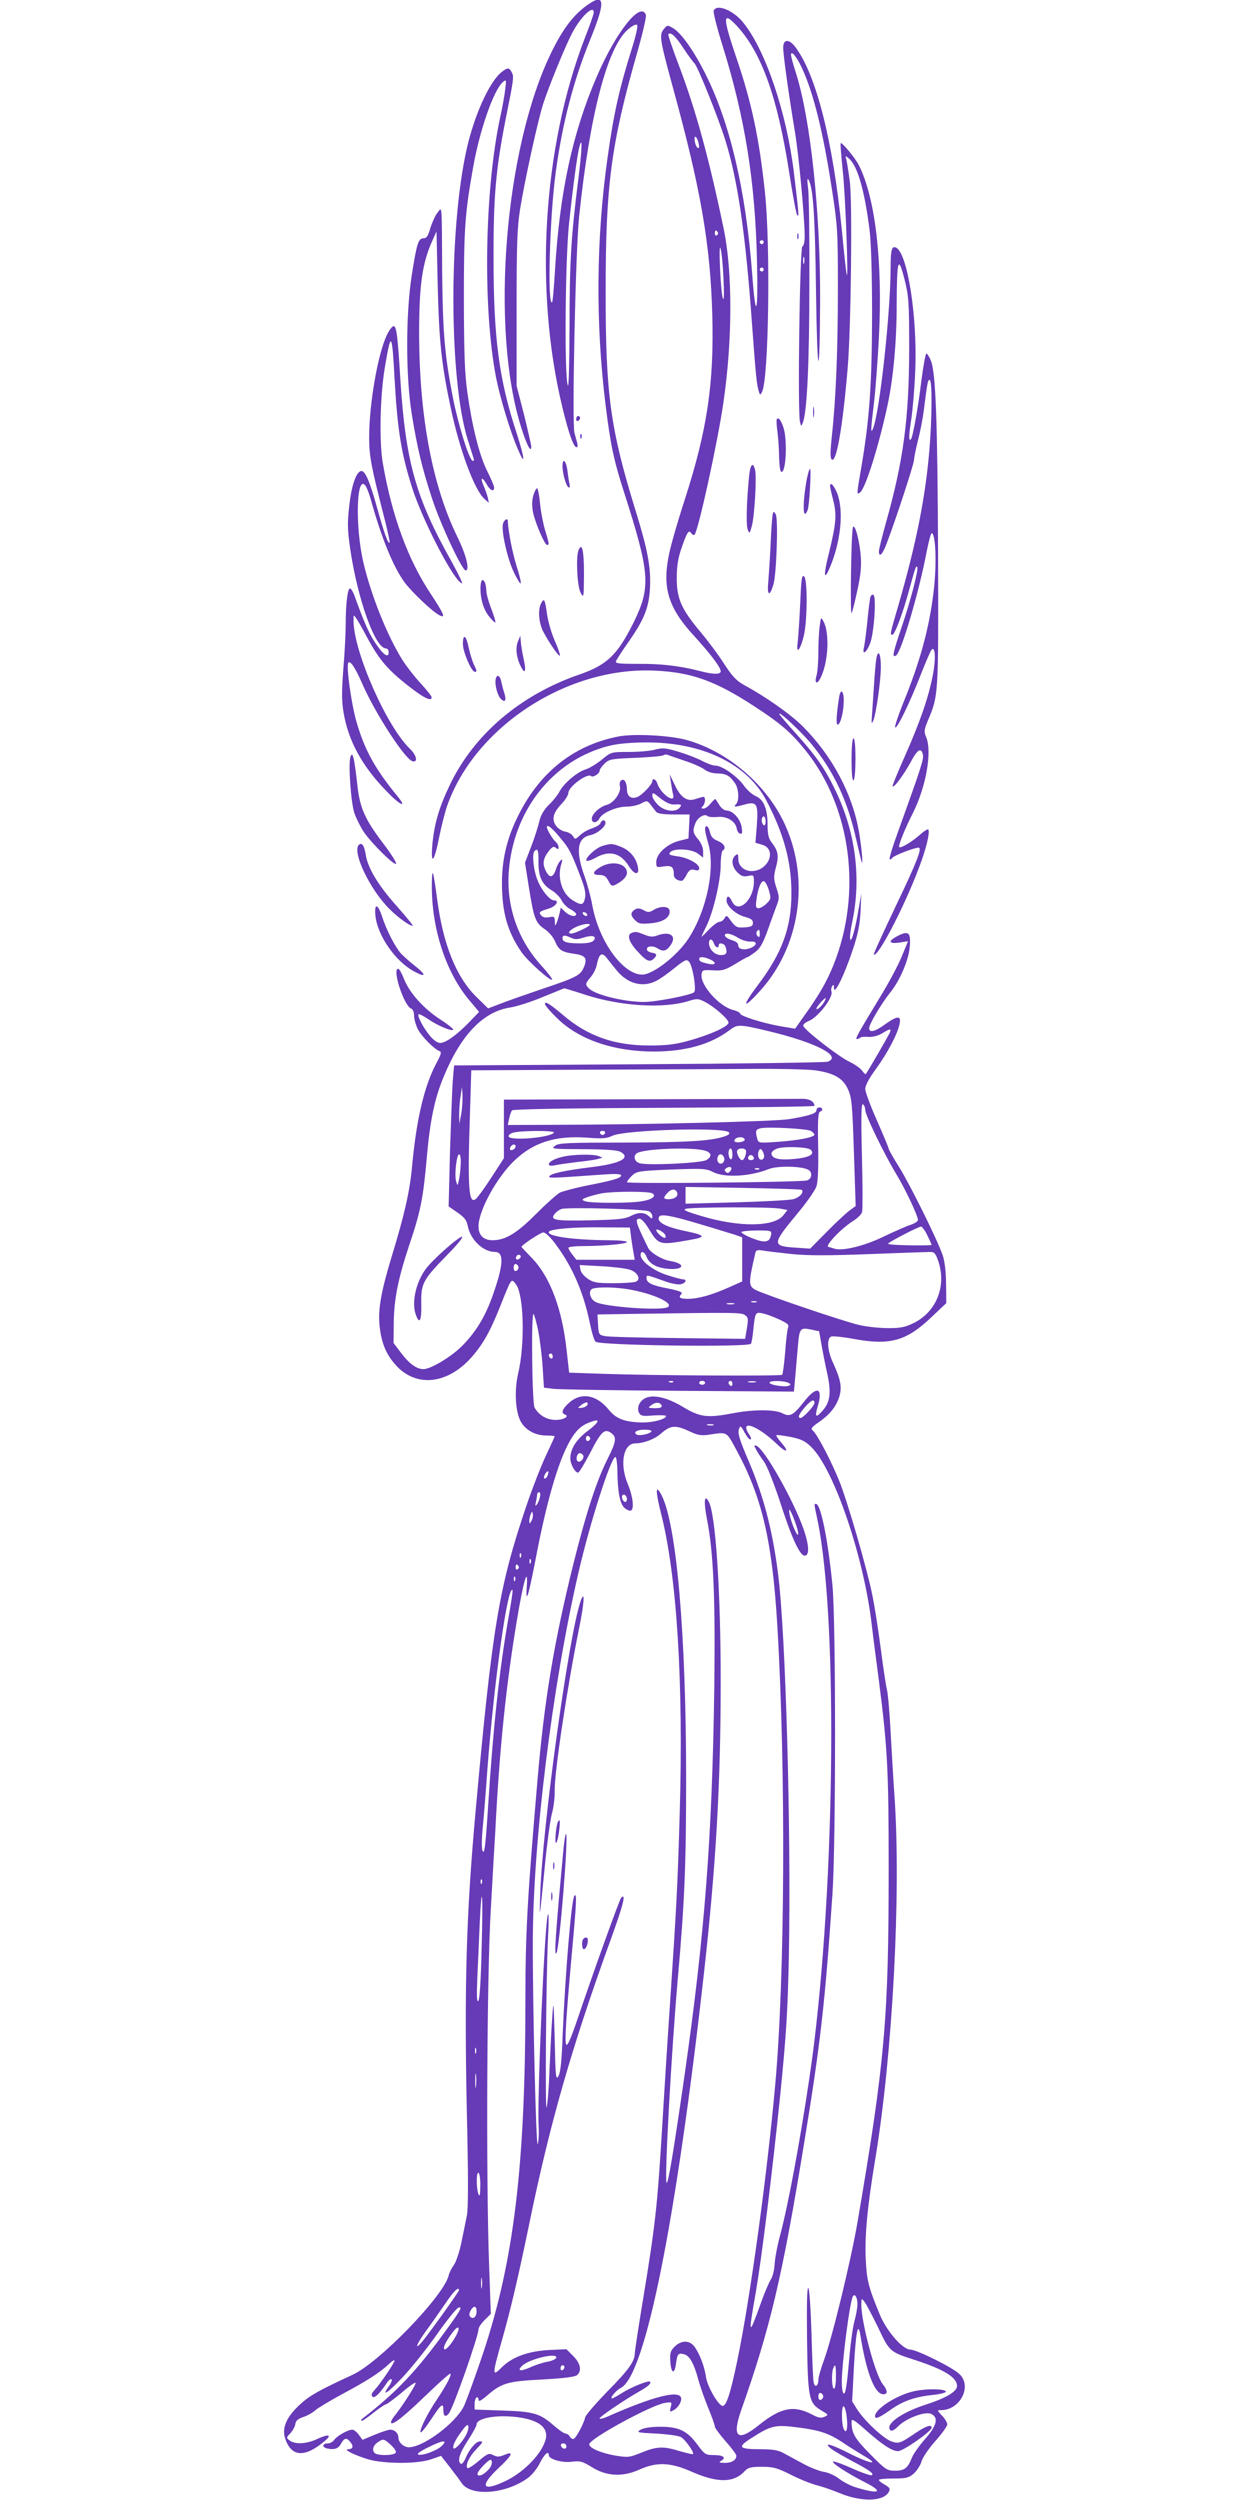 <?xml version="1.0" standalone="no"?>
<!DOCTYPE svg PUBLIC "-//W3C//DTD SVG 20010904//EN"
 "http://www.w3.org/TR/2001/REC-SVG-20010904/DTD/svg10.dtd">
<svg version="1.0" xmlns="http://www.w3.org/2000/svg"
 width="640pt" height="1280pt" viewBox="0 0 640 1280"
 preserveAspectRatio="xMidYMid meet">
<g transform="translate(0,1280) scale(0.1,-0.1)"
fill="#673ab7" stroke="none">
<path d="M3004 12772 c-68 -49 -122 -120 -179 -236 -242 -491 -317 -1423 -155
-1929 28 -89 50 -129 50 -93 0 8 -17 81 -37 163 l-38 148 0 395 c0 331 3 414
18 510 22 137 87 437 117 535 26 82 109 287 148 363 43 84 112 151 112 108 0
-8 -20 -66 -45 -129 -217 -562 -261 -1296 -115 -1895 32 -133 57 -202 72 -202
6 0 7 10 3 23 -3 12 -10 36 -14 52 -13 51 6 933 24 1105 54 520 144 866 249
958 23 20 42 30 48 24 5 -5 -6 -54 -27 -121 -64 -204 -93 -333 -124 -556 -59
-416 -62 -849 -11 -1264 26 -211 42 -285 95 -451 133 -415 138 -485 50 -665
-83 -168 -137 -220 -280 -269 -300 -104 -536 -304 -660 -561 -58 -120 -83
-207 -92 -318 -8 -103 12 -76 36 49 11 54 29 125 40 157 143 408 620 718 1071
693 182 -9 304 -53 500 -181 137 -89 189 -134 265 -228 234 -292 290 -731 142
-1099 -34 -84 -72 -151 -153 -264 l-43 -61 -77 13 c-90 16 -204 52 -204 64 0
5 -17 14 -37 19 -74 20 -169 129 -161 183 3 21 7 23 58 20 48 -3 62 1 114 32
32 20 61 36 64 36 3 0 19 11 37 24 30 23 44 49 79 151 10 28 25 68 33 90 14
36 13 45 -2 90 -14 45 -15 56 -2 105 16 59 11 84 -23 128 -15 19 -20 40 -20
89 0 82 -20 130 -61 147 -18 8 -44 31 -59 52 -31 46 -112 104 -147 104 -13 0
-43 11 -66 23 -23 13 -77 34 -120 47 -69 21 -83 22 -123 12 -24 -7 -85 -12
-135 -12 -90 0 -90 0 -137 -39 -26 -21 -63 -44 -83 -50 -45 -14 -114 -73 -135
-115 -9 -17 -33 -47 -54 -67 -26 -26 -41 -52 -49 -85 -6 -27 -25 -86 -42 -130
l-31 -81 21 -133 c25 -154 33 -176 81 -208 19 -13 43 -40 52 -62 19 -45 35
-55 101 -64 55 -8 65 -23 47 -67 -18 -43 -37 -53 -216 -113 -88 -30 -185 -64
-217 -77 l-58 -22 -60 59 c-102 100 -169 265 -200 494 -21 158 -27 175 -28 85
-3 -224 70 -450 190 -594 l52 -62 -49 -51 c-65 -67 -122 -108 -150 -108 -14 0
-34 14 -53 37 -34 41 -66 102 -58 110 3 3 26 -9 51 -26 49 -34 126 -65 126
-52 0 5 -29 28 -65 51 -85 55 -156 134 -185 204 -12 31 -26 56 -31 56 -33 0
29 -189 66 -204 9 -3 15 -18 15 -36 0 -17 9 -48 19 -69 19 -37 85 -104 112
-113 11 -4 7 -18 -18 -64 -61 -116 -101 -285 -123 -524 -12 -131 -39 -249
-105 -465 -53 -175 -70 -267 -62 -350 9 -89 33 -149 84 -205 102 -113 259 -99
382 35 62 69 98 132 151 264 60 151 57 147 81 116 41 -51 48 -304 12 -457 -21
-91 -14 -203 16 -251 26 -42 74 -67 130 -67 23 0 41 -2 41 -4 0 -2 -20 -46
-44 -97 -25 -52 -70 -168 -101 -259 -141 -416 -175 -621 -261 -1575 -47 -522
-57 -885 -44 -1520 8 -339 8 -505 0 -540 -5 -27 -18 -89 -28 -138 -10 -48 -27
-99 -39 -115 -11 -15 -23 -39 -26 -53 -26 -105 -355 -445 -492 -508 -173 -80
-219 -106 -268 -151 -70 -64 -95 -121 -77 -175 32 -96 101 -100 205 -11 37 32
16 35 -46 6 -52 -23 -107 -26 -135 -6 -19 14 -19 15 3 38 12 13 23 34 25 46 2
18 14 28 41 37 22 7 49 23 61 34 12 11 73 48 136 82 131 70 191 109 238 152
17 17 32 26 32 21 0 -12 -72 -118 -103 -152 -14 -15 -18 -25 -10 -33 10 -10
37 15 74 71 9 14 20 22 24 18 4 -4 -3 -21 -15 -37 -40 -57 -3 -32 74 50 42 45
119 141 171 214 51 73 101 135 111 139 25 10 13 -12 -63 -116 -150 -208 -255
-318 -432 -455 -2 -2 -2 -5 0 -8 3 -2 29 16 59 40 30 24 60 44 66 45 5 0 41
27 80 59 38 33 70 55 72 51 3 -9 -68 -120 -110 -172 -12 -15 -19 -30 -15 -34
10 -10 67 35 185 149 62 60 116 107 118 104 7 -7 -21 -60 -66 -128 -49 -71
-92 -157 -87 -172 2 -6 25 22 51 61 56 85 66 93 66 53 0 -33 11 -39 28 -18 22
26 152 396 152 432 0 8 14 29 31 46 l32 32 -9 256 c-16 453 -11 1488 9 1816 9
160 19 340 23 400 21 418 55 745 109 1070 34 208 60 296 52 182 -6 -96 8 -52
43 128 62 328 126 540 191 639 30 45 57 65 107 80 37 12 25 -10 -31 -52 -57
-43 -87 -91 -87 -139 0 -29 24 -73 40 -73 5 0 32 45 61 100 56 110 74 127 107
104 30 -21 28 -43 -14 -127 -59 -116 -112 -279 -179 -547 -99 -400 -149 -699
-184 -1115 -51 -595 -61 -771 -61 -1119 0 -844 -59 -1332 -217 -1806 -42 -124
-86 -245 -98 -270 -44 -88 -208 -210 -282 -210 -26 0 -53 25 -53 49 0 22 -19
41 -42 41 -10 0 -46 -12 -80 -26 l-62 -26 -19 26 c-10 14 -25 26 -33 26 -23 0
-77 -31 -92 -51 -7 -11 -22 -19 -32 -19 -29 0 -34 -19 -6 -26 35 -8 57 -2 70
21 18 33 30 36 48 14 20 -23 16 -39 -10 -39 -35 -1 78 -50 139 -60 99 -16 226
-12 285 8 l52 18 43 -55 c24 -31 52 -68 61 -82 46 -74 232 -59 345 27 18 14
45 47 58 75 23 45 45 64 45 38 0 -20 69 -40 118 -33 42 5 54 2 101 -27 76 -48
158 -52 243 -14 91 41 160 38 269 -10 134 -59 217 -58 273 4 16 17 31 21 86
21 59 0 78 -5 150 -41 45 -23 105 -47 134 -54 28 -7 79 -25 113 -39 112 -47
227 -45 254 6 8 15 5 21 -20 36 -17 9 -31 20 -31 25 0 4 33 7 74 7 64 0 78 3
103 24 16 14 35 42 41 63 6 21 38 68 72 106 33 37 60 75 60 84 0 9 -12 30 -27
45 -26 28 -26 28 -5 28 98 0 161 123 94 185 -35 34 -219 125 -251 125 -39 0
-120 93 -155 176 -59 142 -68 178 -73 280 -7 121 8 278 48 517 89 537 133
1357 99 1858 -6 80 -14 229 -20 330 -5 101 -14 200 -19 219 -5 19 -19 112 -31
205 -12 94 -31 215 -42 270 -26 134 -129 489 -172 595 -41 101 -114 241 -135
256 -11 9 -6 17 32 43 57 39 92 84 106 136 12 46 4 85 -34 168 -29 61 -33 125
-9 134 9 3 60 -2 113 -12 189 -35 272 -11 401 112 l75 71 -1 99 c-1 65 -7 115
-18 148 -28 80 -168 363 -224 452 -29 46 -52 87 -52 92 0 4 -27 69 -60 144
-33 74 -60 147 -60 162 0 17 20 55 55 102 60 83 111 180 121 231 9 43 -11 43
-75 -3 -52 -38 -81 -44 -81 -19 0 20 62 124 106 180 52 63 97 170 102 237 6
73 -6 83 -60 56 -53 -27 -50 -43 7 -35 l44 7 -32 -78 c-17 -43 -67 -136 -111
-208 -111 -183 -129 -215 -119 -215 6 0 13 3 17 7 4 4 23 6 42 4 22 -1 48 5
70 18 43 26 48 26 40 4 -6 -14 -109 -193 -123 -212 -2 -3 -10 5 -19 17 -8 12
-38 33 -67 47 -53 25 -227 160 -234 182 -3 7 11 19 29 26 49 21 126 122 115
151 -3 7 -1 19 4 27 6 10 9 8 9 -11 1 -38 54 69 96 197 27 80 36 126 40 196
l4 92 -14 -80 c-17 -102 -38 -176 -43 -153 -3 10 2 50 11 90 46 222 17 453
-84 666 -54 113 -97 176 -201 292 -49 54 -89 101 -89 105 0 14 115 -94 165
-155 114 -139 185 -290 229 -489 14 -62 27 -115 29 -118 6 -6 -2 80 -14 152
-33 198 -137 394 -289 546 -62 62 -190 152 -299 211 -41 23 -61 44 -104 110
-29 46 -84 119 -121 163 -98 117 -121 170 -121 275 0 62 7 103 23 150 29 85
39 100 51 80 6 -8 13 -11 17 -8 19 20 119 475 148 678 47 322 47 670 1 890
-76 365 -143 609 -232 843 -31 81 -54 150 -51 152 12 13 37 -10 78 -73 24 -37
50 -71 56 -77 15 -12 121 -276 157 -391 64 -204 104 -478 137 -939 20 -271 24
-317 37 -355 4 -13 6 -13 14 2 35 62 45 753 15 1028 -29 275 -69 460 -146 685
-71 210 -71 242 4 161 126 -138 207 -364 267 -751 17 -110 35 -207 40 -215 11
-16 10 -2 -16 215 -37 307 -146 631 -261 771 -50 62 -136 96 -150 59 -3 -8 17
-88 45 -177 116 -374 168 -696 177 -1113 6 -272 -7 -300 -25 -55 -32 421 -112
766 -236 1015 -62 125 -126 215 -169 241 -29 17 -30 16 -48 -6 -24 -29 -19
-55 48 -301 143 -520 191 -802 201 -1164 9 -350 -26 -585 -140 -940 -36 -110
-73 -238 -82 -285 -35 -170 -3 -273 128 -415 83 -91 137 -162 137 -182 0 -17
-38 -17 -109 2 -103 26 -195 37 -314 36 -100 0 -118 2 -113 14 3 8 30 50 61
94 84 120 108 180 113 282 5 104 -12 195 -73 392 -130 421 -155 598 -154 1132
0 537 28 747 160 1211 29 100 49 188 46 198 -27 71 -151 -84 -251 -315 -125
-290 -191 -593 -215 -1002 -5 -82 -11 -151 -14 -154 -25 -25 -13 433 18 662
34 254 92 476 180 690 77 190 72 234 -21 167z m570 -694 c8 -32 7 -40 -3 -34
-11 7 -21 56 -11 56 4 0 10 -10 14 -22z m-613 -195 c-37 -292 -45 -425 -45
-756 -1 -203 -4 -318 -9 -300 -18 55 -13 634 6 823 19 181 42 357 54 400 16
61 13 -18 -6 -167z m714 -272 c3 -5 1 -12 -5 -16 -5 -3 -10 1 -10 9 0 18 6 21
15 7z m235 -51 c0 -5 -4 -10 -10 -10 -5 0 -10 5 -10 10 0 6 5 10 10 10 6 0 10
-4 10 -10z m-206 -181 c4 -77 3 -118 -2 -109 -5 8 -12 76 -15 150 -4 79 -3
124 2 109 5 -15 12 -82 15 -150z m206 41 c0 -5 -4 -10 -10 -10 -5 0 -10 5 -10
10 0 6 5 10 10 10 6 0 10 -4 10 -10z m-402 -2516 c40 -13 85 -33 99 -44 16
-12 41 -20 67 -20 44 -1 62 -11 89 -50 20 -28 23 -90 5 -108 -15 -15 -4 -15
45 -1 62 17 70 3 62 -106 l-7 -90 34 -10 c78 -23 33 -135 -54 -135 -38 0 -68
27 -68 62 0 26 -2 29 -15 18 -23 -19 -18 -58 10 -86 20 -20 32 -24 55 -19 29
6 30 5 30 -29 0 -94 -81 -168 -112 -101 -14 30 -28 33 -28 4 0 -29 50 -73 96
-84 29 -8 39 -15 39 -30 0 -16 -8 -21 -42 -23 -41 -3 -47 0 -78 43 -14 19 -16
19 -26 3 -5 -10 -17 -18 -26 -18 -9 0 -34 -19 -56 -42 -22 -24 -38 -38 -35
-33 2 6 14 32 27 58 35 74 71 231 71 308 0 37 5 71 10 74 20 12 9 35 -24 49
-25 10 -36 22 -41 45 -7 33 -25 43 -25 14 0 -10 7 -40 15 -67 39 -127 -5 -344
-99 -490 -56 -87 -182 -186 -238 -186 -98 0 -221 169 -255 353 -8 45 -26 111
-39 147 -48 133 -39 200 28 214 35 7 78 42 78 63 0 18 -19 17 -26 -2 -3 -8
-22 -19 -42 -26 -21 -6 -48 -22 -62 -35 -25 -23 -26 -23 -37 -4 -7 10 -24 20
-39 22 -15 2 -36 15 -46 29 -25 33 -17 67 28 114 19 20 34 45 34 55 0 32 99
105 117 86 9 -8 43 13 43 28 0 7 12 23 26 37 23 22 35 24 159 29 74 3 138 9
142 13 4 4 14 5 22 2 9 -4 49 -17 89 -31z m412 -310 c0 -14 -4 -23 -10 -19 -5
3 -10 15 -10 26 0 10 5 19 10 19 6 0 10 -12 10 -26z m-1053 -82 c48 -57 57
-74 108 -208 20 -52 25 -80 20 -103 -8 -36 -18 -38 -62 -11 -56 34 -82 118
-58 190 6 21 5 23 -6 13 -7 -7 -18 -27 -23 -45 -15 -43 -32 -45 -51 -8 -19 37
-15 65 16 104 17 21 24 24 35 15 11 -9 14 -8 14 4 0 8 -7 20 -16 28 -14 12
-44 61 -44 74 0 17 25 -2 67 -53z m-110 -124 c-1 -76 18 -117 67 -146 19 -11
42 -34 51 -51 8 -17 29 -38 45 -46 17 -9 30 -20 30 -25 0 -17 -33 -11 -56 11
l-23 22 -6 -29 c-4 -16 -10 -38 -15 -49 -8 -18 -9 -17 -9 7 -1 25 -4 27 -29
22 -18 -4 -32 -1 -41 9 -14 17 -11 20 42 36 35 12 52 41 24 41 -23 0 -67 55
-87 109 -19 50 -27 131 -13 144 16 16 21 3 20 -55z m1180 -147 c11 -40 11 -44
-12 -67 -13 -13 -32 -24 -41 -24 -14 0 -16 7 -11 43 7 57 24 100 39 95 7 -3
18 -24 25 -47z m-932 -121 c3 -5 2 -10 -4 -10 -5 0 -13 5 -16 10 -3 6 -2 10 4
10 5 0 13 -4 16 -10z m15 -55 c0 -8 -78 -45 -95 -45 -24 0 -8 20 29 36 31 13
66 18 66 9z m870 -47 c0 -16 -3 -19 -11 -11 -6 6 -8 16 -5 22 11 17 16 13 16
-11z m-110 -20 c19 -12 47 -20 63 -19 31 3 36 -14 8 -29 -33 -17 -71 -13 -71
9 0 12 -11 21 -32 27 -17 5 -33 15 -36 22 -6 19 30 14 68 -10z m-855 0 c19 -9
34 -8 64 2 44 14 69 7 50 -16 -7 -9 -32 -14 -69 -14 -67 0 -90 7 -90 26 0 17
11 18 45 2z m730 -28 c7 -21 25 -28 25 -10 0 16 27 11 34 -6 12 -32 6 -44 -23
-44 -32 0 -61 30 -61 62 0 24 17 23 25 -2z m-498 -138 c56 -69 134 -90 203
-54 19 9 61 39 94 66 51 41 61 46 73 33 19 -19 40 -144 27 -157 -15 -15 -196
-50 -257 -50 -98 0 -244 35 -279 67 -23 21 -23 26 7 61 14 17 28 45 31 64 11
54 25 65 49 35 11 -14 34 -43 52 -65z m478 56 c36 -16 31 -31 -7 -23 -40 9
-48 13 -48 26 0 12 24 11 55 -3z m-636 -182 c180 -58 397 -71 524 -32 45 14
51 14 85 -3 50 -26 122 -89 122 -107 0 -20 -101 -65 -210 -94 -64 -18 -112
-23 -195 -23 -179 0 -316 48 -441 155 -69 58 -94 74 -94 58 0 -7 26 -38 58
-69 112 -113 292 -175 502 -175 163 1 289 37 386 110 39 30 50 30 197 -5 243
-58 381 -129 305 -157 -13 -4 -448 -10 -968 -13 l-945 -6 -7 -80 c-3 -44 -9
-206 -14 -361 l-7 -281 45 -31 c36 -25 47 -39 53 -69 13 -70 79 -133 139 -133
49 0 44 -69 -15 -233 -37 -102 -86 -182 -156 -251 -56 -55 -158 -116 -195
-116 -34 0 -72 27 -113 81 l-40 53 1 100 c1 123 22 228 79 400 58 171 72 241
90 448 17 192 40 303 87 416 88 213 201 331 337 353 34 5 110 29 169 54 59 24
109 44 111 45 2 0 52 -15 110 -34z m1222 -34 c-12 -22 -41 -48 -41 -36 0 8 40
54 47 54 2 0 -1 -8 -6 -18z m-48 -352 c98 -14 144 -41 169 -98 19 -42 22 -77
30 -322 l9 -275 -33 -24 c-18 -14 -71 -63 -116 -109 l-84 -85 -74 5 c-123 8
-122 17 9 175 47 56 90 118 97 138 8 24 11 94 9 207 -3 128 0 173 9 176 17 5
15 22 -3 22 -8 0 -15 -7 -15 -15 0 -16 -37 -28 -140 -45 -68 -12 -737 -28
-1182 -29 l-258 -1 7 33 c3 17 10 37 15 42 6 6 282 11 778 13 424 2 770 6 770
10 -1 21 -22 35 -57 36 -21 0 -374 -1 -785 -2 l-748 -2 0 -150 0 -150 -63 -97
c-35 -54 -71 -104 -80 -111 -38 -32 -44 56 -30 461 l6 197 556 3 c306 1 687 3
846 4 160 2 321 -2 358 -7z m-1811 -220 l-10 -55 -1 46 c0 25 2 68 7 95 l7 49
3 -40 c1 -22 -1 -65 -6 -95z m2068 17 c0 -26 95 -222 158 -327 46 -75 112
-215 112 -237 0 -6 -17 -17 -37 -24 -21 -6 -83 -34 -138 -60 -98 -48 -212 -76
-253 -62 -10 3 -23 7 -31 9 -18 6 66 94 126 132 23 14 44 35 47 47 3 11 3 141
-1 289 -5 203 -3 267 5 262 7 -4 12 -17 12 -29z m-279 -107 c10 -6 19 -15 19
-19 0 -14 -78 -29 -186 -37 -100 -7 -101 -7 -107 17 -11 40 -8 47 21 53 44 7
231 -3 253 -14z m-420 -7 c8 -8 0 -14 -23 -22 -70 -23 -193 -30 -514 -31 -274
0 -333 -2 -350 -15 -24 -18 -26 -18 161 -19 105 -1 157 -5 173 -14 54 -31 -3
-60 -152 -78 -130 -16 -204 -32 -213 -46 -6 -11 3 -11 270 8 66 5 97 4 97 -4
0 -14 -41 -26 -175 -52 -60 -12 -122 -29 -138 -36 -15 -8 -69 -56 -120 -107
-100 -101 -159 -137 -225 -137 -46 0 -72 25 -72 71 0 80 93 251 185 338 98 93
211 128 373 116 76 -6 99 -4 128 10 63 30 568 45 595 18z m-895 -2 c-16 -25
-218 -43 -231 -21 -3 6 4 14 17 19 30 13 221 14 214 2z m262 -2 c-2 -6 -8 -10
-13 -10 -5 0 -11 4 -13 10 -2 6 4 11 13 11 9 0 15 -5 13 -11z m715 -34 c1 -5
-10 -11 -25 -13 -16 -2 -28 1 -28 7 0 20 49 26 53 6z m-1173 -34 c0 -12 -20
-25 -27 -18 -7 7 6 27 18 27 5 0 9 -4 9 -9z m1511 -18 c23 -23 -8 -40 -86 -47
-77 -7 -115 2 -115 29 0 7 12 18 28 24 35 13 158 9 173 -6z m-556 -1 c46 -8
56 -30 23 -51 -25 -16 -295 -29 -342 -17 -28 7 -36 39 -14 52 34 21 247 31
333 16z m155 -23 c0 -17 -4 -28 -10 -24 -5 3 -10 17 -10 31 0 13 5 24 10 24 6
0 10 -14 10 -31z m70 17 c0 -22 -11 -46 -21 -46 -12 0 -31 39 -24 50 9 15 45
12 45 -4z m92 -20 c4 -23 -20 -34 -28 -12 -8 21 4 52 15 40 5 -5 11 -18 13
-28z m-1553 -38 c0 -24 -4 -61 -8 -83 -8 -39 -8 -39 -16 -12 -9 33 3 137 16
137 5 0 9 -19 8 -42z m1348 26 c8 -21 -13 -42 -28 -27 -13 13 -5 43 11 43 6 0
13 -7 17 -16z m153 -5 c0 -5 -7 -9 -15 -9 -15 0 -20 12 -9 23 8 8 24 -1 24
-14z m-121 -65 c-9 -11 -15 -12 -23 -4 -8 8 -7 13 4 20 20 12 33 1 19 -16z
m399 7 c24 -13 19 -48 -7 -55 -34 -9 -921 -18 -921 -9 0 5 12 20 26 34 24 22
34 24 201 31 163 6 179 5 214 -13 59 -30 189 -23 284 15 44 18 167 16 203 -3z
m-251 3 c-3 -3 -12 -4 -19 -1 -8 3 -5 6 6 6 11 1 17 -2 13 -5z m218 -106 c13
-13 -11 -39 -44 -48 -20 -5 -152 -12 -293 -16 l-258 -7 0 43 0 43 295 -5 c162
-3 298 -7 300 -10z m-638 -14 c7 -19 -13 -34 -44 -34 -27 0 -29 7 -6 32 20 22
42 23 50 2z m-127 -4 c23 -14 -1 -32 -57 -41 -63 -10 -262 -10 -288 1 -18 7
-18 9 10 20 17 6 50 15 75 20 65 11 242 11 260 0z m-17 -92 c9 -5 17 -16 17
-25 0 -15 -2 -15 -18 0 -24 22 -55 21 -95 0 -26 -14 -67 -18 -205 -21 -181 -4
-209 1 -181 34 7 9 22 20 34 24 27 10 425 0 448 -12z m670 14 l39 -7 -21 -27
c-47 -60 -224 -62 -413 -6 -85 25 -105 34 -86 39 31 9 433 10 481 1z m-398
-83 c72 -21 147 -45 168 -51 l37 -13 0 -113 0 -113 -65 -29 c-89 -40 -160 -60
-212 -60 -43 0 -52 7 -33 26 7 7 -14 16 -70 27 -84 16 -110 29 -110 54 0 17
-1 17 94 -17 33 -12 70 -19 83 -15 25 6 32 25 8 25 -8 0 -44 10 -81 22 -69 22
-134 72 -134 102 0 24 19 19 30 -8 13 -35 49 -56 106 -62 87 -9 99 26 14 40
-39 6 -98 41 -111 66 -65 132 -70 150 -44 150 9 0 28 -21 44 -47 54 -89 54
-89 210 -62 89 15 85 24 -20 46 -102 21 -150 47 -134 74 10 15 69 4 220 -42z
m-363 -69 c4 -30 10 -67 13 -82 l5 -28 -150 0 -149 0 -20 26 c-12 15 -21 31
-21 35 0 5 33 9 73 9 106 0 227 11 227 21 0 5 -42 9 -92 9 -187 1 -329 22
-306 45 13 13 134 23 268 21 l145 -1 7 -55z m1516 15 c12 -25 22 -47 22 -49 0
-2 -51 -3 -114 -2 -63 1 -112 4 -109 9 6 9 154 86 169 87 5 0 20 -20 32 -45z
m-1343 4 c4 -6 4 -13 1 -16 -7 -7 -46 26 -46 39 0 10 36 -8 45 -23z m543 0
c-6 -40 -31 -45 -96 -19 -34 13 -58 28 -56 32 3 4 39 8 80 8 71 0 75 -1 72
-21z m-1102 -51 c86 -116 141 -244 174 -402 10 -49 23 -92 30 -96 31 -19 783
-29 795 -10 3 5 8 33 11 62 10 98 11 101 46 94 18 -3 56 -17 86 -31 44 -20 53
-28 47 -42 -4 -10 -11 -67 -15 -127 -5 -59 -12 -111 -15 -115 -8 -7 -660 -4
-916 5 l-175 6 -13 116 c-23 211 -85 375 -177 470 -30 31 -54 57 -54 58 0 9
98 74 112 74 11 0 37 -25 64 -62z m1210 -49 c83 -8 183 -8 395 0 156 6 296 11
311 11 22 0 28 -7 42 -47 43 -127 -9 -259 -126 -317 -43 -21 -66 -26 -130 -26
-44 0 -110 7 -149 16 -76 17 -482 155 -529 179 -38 20 -39 33 -4 184 4 21 9
23 42 18 20 -4 87 -11 148 -18z m-1395 -22 c-13 -13 -26 -3 -16 12 3 6 11 8
17 5 6 -4 6 -10 -1 -17z m-6 -47 c0 -7 -6 -15 -12 -17 -8 -3 -13 4 -13 17 0
13 5 20 13 18 6 -3 12 -11 12 -18z m567 -10 c40 -12 60 -46 37 -61 -8 -5 -59
-9 -115 -9 -89 0 -105 3 -135 23 -19 13 -35 33 -37 46 l-4 24 109 -6 c59 -3
125 -11 145 -17z m-12 -100 c132 -21 251 -76 205 -94 -44 -17 -315 3 -364 27
-32 15 -42 63 -14 70 33 8 107 7 173 -3z m663 -67 c-7 -2 -19 -2 -25 0 -7 3
-2 5 12 5 14 0 19 -2 13 -5z m-115 -10 c-10 -2 -26 -2 -35 0 -10 3 -2 5 17 5
19 0 27 -2 18 -5z m-1003 -133 c8 -41 19 -124 23 -185 l7 -110 50 -6 c28 -3
316 -8 640 -10 l590 -4 8 90 c4 50 10 117 13 150 7 83 12 89 65 78 l43 -9 12
-69 c7 -39 20 -106 30 -150 20 -94 15 -141 -22 -185 -37 -43 -44 -37 -27 20
29 98 -6 107 -73 20 -54 -68 -70 -76 -110 -55 -38 19 -146 19 -247 0 -136 -26
-171 -22 -261 32 -84 50 -154 65 -195 43 -28 -15 -42 -49 -29 -74 9 -16 19
-18 74 -13 35 2 64 1 64 -3 0 -16 -64 -33 -118 -33 -91 1 -137 18 -174 64 -63
78 -141 92 -203 38 -36 -32 -44 -54 -23 -61 26 -9 -6 -28 -46 -28 -46 0 -86
23 -109 63 -13 24 -18 492 -5 479 4 -4 14 -41 23 -82z m1060 76 c16 -11 17
-20 9 -67 l-9 -54 -342 4 c-188 2 -357 6 -375 10 -32 6 -33 9 -36 59 l-3 52
193 3 c527 8 544 7 563 -7z m-985 -212 c0 -8 -4 -12 -10 -9 -5 3 -10 10 -10
16 0 5 5 9 10 9 6 0 10 -7 10 -16z m617 -130 c-3 -3 -12 -4 -19 -1 -8 3 -5 6
6 6 11 1 17 -2 13 -5z m163 -4 c0 -5 -7 -10 -15 -10 -8 0 -15 5 -15 10 0 6 7
10 15 10 8 0 15 -4 15 -10z m140 -6 c0 -8 -4 -12 -10 -9 -5 3 -10 10 -10 16 0
5 5 9 10 9 6 0 10 -7 10 -16z m118 9 c-10 -2 -26 -2 -35 0 -10 3 -2 5 17 5 19
0 27 -2 18 -5z m166 -2 c14 -6 16 -10 7 -15 -16 -10 -101 2 -101 15 0 11 66
11 94 0z m136 -104 c0 -15 -58 -77 -71 -77 -17 0 -9 19 22 55 32 37 49 44 49
22z m-1162 -9 c-3 -7 -15 -14 -29 -16 -23 -2 -23 -2 -5 13 24 18 39 20 34 3z
m380 -5 c2 -9 -8 -13 -35 -13 -36 1 -37 1 -18 16 22 17 46 15 53 -3z m265
-100 c-7 -2 -21 -2 -30 0 -10 3 -4 5 12 5 17 0 24 -2 18 -5z m-115 -35 c34
-16 54 -19 90 -14 98 15 90 19 143 -79 131 -242 183 -464 209 -900 44 -739 39
-1803 -11 -2350 -42 -468 -129 -1099 -194 -1411 -36 -174 -58 -238 -77 -232
-24 8 -76 100 -83 146 -8 55 -31 116 -57 154 -25 37 -69 38 -104 3 -21 -21
-25 -33 -22 -75 4 -62 21 -70 29 -13 7 52 11 57 42 49 28 -7 51 -49 73 -132 8
-30 30 -93 49 -140 19 -46 35 -90 35 -98 0 -7 25 -41 55 -75 30 -34 55 -67 55
-74 0 -23 -23 -37 -59 -37 -30 1 -33 2 -18 11 27 16 10 29 -38 29 -42 0 -47 3
-84 53 -53 72 -95 92 -191 92 -48 0 -84 -6 -100 -15 -23 -14 -18 -15 80 -20
58 -3 115 -11 127 -18 21 -12 69 -79 61 -87 -2 -2 -32 5 -67 15 -83 26 -118
25 -196 -7 -64 -26 -69 -26 -138 -15 -71 13 -130 38 -130 57 -2 27 315 200
387 212 36 6 37 5 30 -22 -6 -25 -5 -26 15 -15 12 6 27 22 33 36 36 77 -96 53
-374 -70 -21 -9 -38 -13 -38 -8 0 8 126 94 202 137 47 27 64 42 56 51 -8 7
-89 -25 -140 -56 -26 -17 -51 -30 -54 -30 -14 0 20 42 45 54 125 65 283 852
425 2121 62 554 86 971 86 1499 0 457 -26 853 -61 917 -23 43 -27 1 -9 -91 33
-168 43 -401 37 -870 -11 -757 -48 -1247 -152 -1975 -56 -387 -84 -559 -92
-551 -12 11 25 676 57 1041 35 394 43 583 43 1030 0 736 -49 1302 -126 1450
-31 59 -32 24 -3 -92 82 -321 116 -870 96 -1543 -11 -373 -16 -467 -50 -975
-11 -159 -29 -443 -40 -630 -24 -398 -35 -497 -95 -862 -25 -150 -45 -282 -45
-293 0 -40 -33 -86 -142 -196 -59 -61 -110 -120 -112 -131 -6 -29 -43 -100
-57 -109 -6 -4 -16 1 -21 10 -5 9 -15 16 -22 16 -7 0 -34 18 -59 40 -72 63
-103 73 -264 78 l-143 5 0 28 c0 15 4 31 10 34 5 3 10 -1 10 -11 0 -12 10 -8
43 20 75 65 105 74 284 83 108 6 166 13 177 22 26 22 19 60 -19 98 l-35 35
-88 -4 c-109 -6 -190 -36 -243 -89 -50 -50 -50 -41 1 139 46 163 82 316 140
597 105 511 214 893 411 1438 70 192 87 259 59 230 -8 -8 -139 -371 -227 -632
-31 -90 -48 -129 -54 -119 -9 16 0 148 31 490 22 241 24 287 11 272 -15 -16
-47 -398 -60 -709 -5 -135 -11 -197 -22 -215 -13 -22 -15 -3 -19 190 -5 194
-6 206 -12 120 -4 -52 -10 -171 -14 -265 -3 -93 -10 -186 -15 -205 -9 -38 -3
671 7 875 4 66 4 117 0 114 -16 -15 -57 -947 -48 -1087 2 -35 0 -75 -5 -90 -8
-27 -26 706 -25 1043 2 511 99 1298 233 1880 57 250 167 595 190 595 5 0 9
-30 10 -67 1 -113 13 -174 38 -195 13 -10 27 -15 32 -12 17 10 9 74 -16 134
-44 104 -24 210 38 210 42 0 98 21 130 49 51 45 75 47 155 9z m303 -38 c7 0 5
10 -5 25 -53 80 40 49 141 -48 50 -48 67 -44 24 6 -17 19 -28 36 -26 39 3 2
35 -2 72 -9 55 -11 75 -21 106 -51 118 -115 272 -569 311 -917 3 -27 19 -153
36 -280 44 -345 50 -457 50 -956 0 -775 -19 -993 -160 -1819 -35 -201 -129
-588 -171 -703 -16 -43 -29 -89 -29 -102 0 -32 -18 -42 -24 -13 -3 13 -8 124
-11 248 -4 130 -11 229 -16 235 -7 7 -9 -78 -7 -260 4 -306 9 -328 74 -367 36
-21 37 -22 15 -32 -18 -8 -32 -5 -64 12 -93 49 -160 35 -271 -54 -110 -89
-140 -64 -91 76 148 419 210 680 321 1360 84 511 108 719 146 1280 18 257 18
1408 0 1585 -23 234 -60 415 -84 415 -10 0 -11 4 7 -80 110 -522 89 -1991 -41
-2860 -49 -330 -110 -658 -151 -809 -14 -52 -26 -118 -27 -146 -2 -28 -10 -63
-20 -77 -9 -14 -33 -70 -52 -124 -61 -171 -64 -164 -24 61 30 176 84 609 126
1020 30 304 37 413 43 700 12 641 -16 1647 -55 1955 -28 222 -73 396 -149 575
-51 119 -60 149 -50 172 5 15 10 11 26 -19 11 -21 24 -38 30 -38z m-506 41
c-7 -13 -62 -24 -75 -16 -20 12 1 25 41 25 22 0 38 -4 34 -9z m-313 -36 c0 -5
-5 -11 -11 -13 -6 -2 -11 4 -11 13 0 9 5 15 11 13 6 -2 11 -8 11 -13z m-37
-85 c10 -16 -16 -43 -28 -31 -11 11 -2 41 12 41 5 0 13 -5 16 -10z m-181 -104
c-3 -9 -10 -16 -15 -16 -6 0 -5 9 1 21 13 24 24 20 14 -5z m-40 -113 c-4 -16
-11 -32 -17 -38 -6 -7 -8 -2 -3 15 3 14 6 31 6 38 0 6 5 12 10 12 6 0 8 -11 4
-27z m446 -9 c0 -8 -4 -14 -9 -14 -11 0 -22 26 -14 34 9 9 23 -3 23 -20z
m-489 -111 c-9 -16 -10 -16 -11 -1 0 9 3 25 7 35 7 16 8 17 11 1 2 -10 -1 -25
-7 -35z m-54 -185 c-3 -8 -6 -5 -6 6 -1 11 2 17 5 13 3 -3 4 -12 1 -19z m50
-30 c-3 -8 -6 -5 -6 6 -1 11 2 17 5 13 3 -3 4 -12 1 -19z m-62 -17 c3 -5 1
-12 -5 -16 -5 -3 -10 1 -10 9 0 18 6 21 15 7z m-18 -73 c-3 -8 -6 -5 -6 6 -1
11 2 17 5 13 3 -3 4 -12 1 -19z m-33 -188 c-46 -258 -79 -562 -104 -955 -14
-219 -20 -267 -30 -239 -4 11 -4 60 1 110 5 49 16 184 24 299 34 451 104 950
129 924 3 -2 -7 -65 -20 -139z m-137 -1362 c-3 -8 -6 -5 -6 6 -1 11 2 17 5 13
3 -3 4 -12 1 -19z m-1 -330 c-4 -168 -10 -266 -17 -273 -8 -7 -9 26 -5 120 3
72 9 194 12 273 11 239 18 158 10 -120z m-29 -540 c-3 -7 -5 -2 -5 12 0 14 2
19 5 13 2 -7 2 -19 0 -25z m0 -170 c-2 -18 -4 -6 -4 27 0 33 2 48 4 33 2 -15
2 -42 0 -60z m22 -511 c0 -44 -3 -56 -9 -42 -12 29 -12 118 0 110 6 -3 10 -34
9 -68z m8 -519 c-2 -13 -4 -3 -4 22 0 25 2 35 4 23 2 -13 2 -33 0 -45z m-117
-14 c0 -7 -145 -210 -185 -259 -47 -57 -34 -18 18 53 29 39 73 103 100 142 41
61 67 85 67 64z m2040 -71 c0 -19 -7 -58 -15 -86 -8 -29 -19 -106 -25 -172
-14 -163 -21 -206 -31 -199 -5 3 -9 29 -9 57 0 96 41 415 57 440 10 16 23 -6
23 -40z m106 -120 c60 -126 58 -124 194 -168 146 -48 210 -88 210 -131 0 -29
-55 -62 -167 -98 -121 -40 -203 -100 -174 -129 6 -6 21 1 40 21 42 41 137 77
168 63 40 -18 30 -60 -30 -128 -29 -33 -59 -75 -67 -94 -22 -56 -38 -69 -87
-69 -41 0 -48 4 -127 84 -81 82 -96 108 -96 168 0 16 14 8 68 -40 89 -79 139
-112 170 -112 26 0 172 102 172 120 0 18 -26 10 -75 -22 -87 -59 -92 -61 -131
-48 -40 14 -138 105 -176 165 l-25 40 9 175 c10 181 21 237 33 165 29 -185 71
-297 113 -303 28 -4 29 17 1 52 -38 48 -110 318 -109 408 1 32 1 32 16 13 9
-11 40 -71 70 -132z m-2056 83 c0 -28 -17 -43 -32 -28 -7 7 -6 17 1 31 16 28
31 27 31 -3z m-104 -123 c-23 -43 -54 -78 -61 -71 -8 8 8 41 43 87 29 39 41
28 18 -16z m512 -115 c-3 -7 -22 -16 -44 -20 -21 -3 -61 -16 -87 -28 -52 -23
-71 -20 -45 6 35 36 185 71 176 42z m42 -47 c0 -6 -4 -13 -10 -16 -5 -3 -10 1
-10 9 0 9 5 16 10 16 6 0 10 -4 10 -9z m1390 -51 c0 -33 -4 -60 -10 -60 -11 0
-14 78 -4 104 11 28 14 18 14 -44z m-65 -100 c0 -7 -6 -15 -12 -17 -8 -3 -13
4 -13 17 0 13 5 20 13 18 6 -3 12 -11 12 -18z m120 -104 c8 -58 -2 -95 -16
-60 -11 28 -11 114 0 114 5 0 13 -24 16 -54z m-1640 -10 c75 -18 109 -52 100
-100 -15 -72 -105 -168 -201 -216 -123 -60 -143 -33 -44 61 75 70 84 92 30 69
-25 -10 -36 -10 -55 0 -21 11 -28 9 -74 -30 -28 -24 -54 -40 -57 -37 -13 12 7
57 41 93 39 41 41 44 22 44 -20 0 -54 -40 -72 -83 -9 -21 -20 -35 -25 -32 -20
13 -8 53 35 119 25 38 45 75 45 82 0 40 141 56 255 30z m-309 -83 c-17 -34
-56 -76 -63 -69 -9 8 7 43 40 87 23 32 32 39 35 27 2 -9 -3 -29 -12 -45z
m1711 37 c103 -14 150 -30 220 -77 32 -22 81 -52 108 -68 86 -50 26 -39 -79
15 -97 49 -136 58 -86 19 14 -10 59 -36 100 -58 91 -48 116 -66 104 -74 -6 -3
-50 12 -99 34 -49 22 -93 38 -99 36 -13 -5 75 -62 162 -106 101 -51 75 -64
-50 -25 -26 8 -63 28 -82 43 -20 16 -55 32 -78 35 -24 4 -72 23 -108 43 -36
19 -81 44 -100 54 -25 14 -55 19 -115 19 -113 0 -121 10 -51 55 108 69 123 72
253 55z m-2096 -88 c19 -17 29 -34 25 -40 -8 -13 -73 -16 -100 -6 -23 9 -20
40 6 58 30 21 33 21 69 -12z m264 -2 c-21 -24 -96 -53 -121 -48 -13 2 1 14 45
36 76 38 104 42 76 12z m635 -6 c0 -17 -22 -14 -28 4 -2 7 3 12 12 12 9 0 16
-7 16 -16z m-397 -116 c-25 -28 -50 -40 -58 -28 -4 6 11 27 31 48 32 31 39 34
42 19 2 -10 -4 -28 -15 -39z"/>
<path d="M3435 8795 c3 -22 8 -50 11 -62 15 -53 -64 2 -81 57 -6 20 -25 28
-25 11 0 -17 -53 -73 -78 -82 -31 -12 -52 4 -52 40 0 14 -4 32 -9 40 -13 20
-34 2 -27 -24 8 -31 -31 -87 -68 -96 -36 -10 -76 -47 -76 -71 0 -25 27 -23 40
3 16 28 86 59 138 59 24 0 57 7 74 16 31 16 32 16 50 -7 10 -13 23 -30 28 -36
7 -9 39 -13 91 -13 l80 0 -3 -61 -3 -62 -48 -12 c-62 -16 -117 -67 -117 -108
0 -29 1 -29 39 -23 41 6 51 -3 51 -44 0 -16 18 -30 41 -30 4 0 16 14 24 31 14
25 21 30 41 25 18 -5 24 -2 24 9 0 22 -58 54 -113 61 -38 5 -45 9 -36 20 19
23 111 18 143 -7 l26 -20 0 31 c0 20 -10 44 -25 62 -27 32 -30 44 -15 82 11
30 48 52 62 38 5 -5 28 -7 51 -5 48 6 93 -22 99 -59 2 -12 9 -24 17 -26 11 -4
13 3 8 34 -7 42 -45 84 -77 84 -11 0 -27 12 -37 28 -9 15 -18 29 -20 31 -1 2
-12 -8 -24 -22 -11 -15 -28 -27 -37 -27 -12 0 -13 3 -4 12 14 14 16 48 3 48
-4 0 -22 -5 -40 -11 -43 -15 -76 7 -107 74 l-25 52 6 -40z m-49 -86 c23 -18
48 -29 64 -28 39 2 43 0 30 -16 -21 -26 -78 -19 -111 14 -16 16 -29 37 -29 45
0 21 1 21 46 -15z"/>
<path d="M3085 8469 c-34 -9 -93 -65 -82 -76 4 -3 25 3 46 15 71 40 128 26
171 -43 28 -45 55 -48 46 -4 -9 47 -41 85 -86 103 -45 18 -52 18 -95 5z"/>
<path d="M3073 8360 c-41 -25 -42 -40 -3 -40 23 0 33 -7 45 -30 14 -27 18 -29
38 -19 36 19 57 41 57 60 0 49 -78 65 -137 29z"/>
<path d="M3348 8142 c-23 -14 -30 -15 -53 -2 -19 10 -31 11 -43 4 -25 -16 -25
-31 -1 -55 19 -19 29 -21 83 -16 64 6 100 32 94 66 -4 22 -47 23 -80 3z"/>
<path d="M3233 8023 c-25 -9 -12 -49 32 -95 44 -49 62 -57 83 -36 18 18 15 26
-10 30 -12 2 -23 8 -25 14 -7 20 29 25 54 8 29 -18 46 -14 68 19 31 47 -6 71
-71 47 -21 -8 -37 -7 -66 5 -40 16 -45 16 -65 8z"/>
<path d="M2281 6405 c-40 -35 -86 -81 -101 -102 -52 -71 -74 -175 -50 -237 18
-49 29 -27 27 57 -2 105 7 123 131 250 108 110 104 129 -7 32z"/>
<path d="M2893 6880 c-50 -10 -83 -27 -83 -42 0 -7 12 -8 33 -4 17 4 70 11
117 17 47 5 94 12 105 16 l20 6 -20 8 c-26 10 -118 9 -172 -1z"/>
<path d="M2972 4600 c-60 -176 -194 -1144 -206 -1496 -5 -147 -4 -137 24 146
11 113 27 232 36 265 9 33 15 85 14 115 -2 94 65 539 126 838 26 127 30 200 6
132z"/>
<path d="M2857 3473 c-10 -17 -19 -118 -9 -108 5 6 12 34 15 63 6 49 4 62 -6
45z"/>
<path d="M2886 3343 c-42 -447 -50 -563 -37 -543 16 26 63 610 49 610 -3 0 -8
-30 -12 -67z"/>
<path d="M2832 3245 c0 -16 2 -22 5 -12 2 9 2 23 0 30 -3 6 -5 -1 -5 -18z"/>
<path d="M2822 3090 c0 -19 2 -27 5 -17 2 9 2 25 0 35 -3 9 -5 1 -5 -18z"/>
<path d="M2987 2873 c-10 -10 -8 -53 2 -53 10 0 21 24 21 46 0 15 -12 19 -23
7z"/>
<path d="M3871 5379 c6 -13 25 -41 40 -62 17 -23 50 -108 84 -210 58 -181 100
-272 125 -272 25 0 23 53 -5 134 -54 154 -203 416 -243 429 -12 4 -12 0 -1
-19z m199 -369 c25 -67 21 -95 -5 -34 -18 43 -30 94 -22 94 2 0 15 -27 27 -60z"/>
<path d="M4680 557 c-90 -20 -200 -91 -200 -128 0 -17 22 -8 77 31 65 47 129
69 221 78 37 4 66 12 65 17 -4 15 -100 16 -163 2z"/>
<path d="M4010 12556 c0 -37 27 -232 60 -431 20 -120 50 -444 50 -535 0 -28
-5 -50 -12 -52 -13 -5 -25 -851 -12 -898 6 -25 6 -25 15 -3 21 57 33 302 33
713 1 239 -2 460 -7 490 -5 38 -4 50 3 39 23 -39 33 -179 38 -574 6 -446 19
-476 21 -50 2 460 -49 936 -124 1172 -14 43 -25 84 -25 92 0 25 28 -8 54 -63
60 -128 110 -327 156 -629 28 -182 30 -208 30 -502 0 -317 -10 -566 -31 -758
-8 -77 -9 -111 -1 -119 24 -24 57 168 82 467 17 199 25 854 11 955 -6 47 -14
96 -17 110 -7 25 -7 25 14 7 43 -39 78 -160 104 -363 8 -63 13 -224 13 -439
-1 -355 -13 -530 -55 -777 -24 -139 -25 -144 -6 -129 29 24 97 244 141 450 29
137 46 323 46 509 1 235 8 258 40 132 22 -89 24 -113 24 -365 -1 -349 -30
-568 -120 -885 -19 -69 -35 -133 -35 -142 0 -36 19 -17 40 40 49 129 140 408
140 428 0 11 9 54 19 95 11 41 25 112 31 159 18 142 21 160 31 154 12 -7 11
-193 -2 -351 -20 -246 -67 -482 -158 -798 -45 -153 -45 -155 -32 -155 12 0 54
111 86 230 34 123 35 124 41 117 9 -9 -34 -175 -82 -315 -43 -127 -48 -152
-26 -138 27 16 120 335 157 534 10 50 21 92 25 92 21 0 27 -161 10 -300 -23
-190 -70 -360 -157 -573 -24 -60 -42 -114 -40 -120 6 -17 72 117 129 263 27
69 53 129 58 134 19 19 22 -50 6 -131 -22 -114 -65 -238 -142 -412 -35 -79
-64 -149 -64 -155 1 -19 57 56 92 121 35 66 54 78 63 40 6 -22 -7 -62 -129
-401 -26 -71 -44 -131 -41 -135 3 -3 9 0 14 7 6 11 112 52 134 52 20 0 -7 -70
-118 -302 -63 -133 -114 -243 -111 -245 19 -19 158 248 231 444 37 96 57 181
48 196 -2 4 -22 -8 -43 -27 -40 -36 -99 -71 -106 -63 -6 6 28 92 71 176 67
135 98 313 67 387 -12 28 -11 38 11 90 52 123 52 130 50 839 -3 697 -12 938
-37 999 -8 20 -19 36 -23 36 -4 0 -16 -64 -26 -142 -16 -135 -44 -288 -53
-297 -12 -12 -12 15 2 104 8 55 17 165 20 245 12 278 -40 610 -100 633 -20 8
-26 -14 -26 -101 0 -230 -56 -742 -90 -826 -13 -31 -12 -7 5 133 8 68 19 217
25 332 20 389 -18 714 -102 882 -19 38 -88 121 -94 114 -2 -2 3 -66 11 -143
14 -125 30 -578 20 -529 -3 11 -14 115 -25 230 -46 456 -131 791 -237 933 -33
44 -63 43 -63 -2z m107 -1103 c-3 -10 -5 -4 -5 12 0 17 2 24 5 18 2 -7 2 -21
0 -30z"/>
<path d="M2568 12431 c-57 -46 -126 -190 -169 -354 -102 -399 -104 -1216 -3
-1532 14 -44 27 -86 29 -92 3 -7 0 -13 -4 -13 -18 0 -78 195 -105 339 -40 209
-49 326 -52 621 -2 372 0 341 -24 311 -11 -13 -27 -48 -36 -77 -12 -42 -20
-54 -35 -54 -27 0 -35 -25 -61 -190 -31 -202 -31 -514 0 -709 29 -177 53 -279
105 -436 44 -134 155 -370 172 -366 21 4 2 80 -45 176 -125 257 -191 604 -194
1015 -1 268 15 385 71 505 l18 40 6 -275 c7 -287 19 -403 66 -625 45 -215 122
-425 174 -470 l22 -20 -5 25 c-3 14 -13 42 -22 63 -19 44 -8 49 16 7 18 -32
38 -40 38 -16 0 8 -16 45 -35 83 -40 79 -77 226 -102 403 -14 99 -17 198 -18
475 0 357 5 439 46 670 33 194 107 406 154 445 17 14 18 12 12 -35 -3 -28 -14
-93 -26 -145 -80 -373 -90 -977 -21 -1334 21 -105 72 -275 111 -365 40 -95 37
-52 -6 82 -90 273 -118 486 -118 892 -1 320 12 460 62 715 42 208 43 218 31
240 -13 25 -21 25 -52 1z"/>
<path d="M4082 11590 c0 -14 2 -19 5 -12 2 6 2 18 0 25 -3 6 -5 1 -5 -13z"/>
<path d="M1980 11083 c-46 -98 -90 -352 -90 -523 0 -96 10 -148 81 -425 15
-60 26 -111 24 -113 -8 -8 -27 45 -64 177 -39 142 -63 195 -84 189 -25 -8 -48
-78 -59 -179 -10 -88 -9 -122 5 -219 38 -259 128 -510 183 -510 8 0 14 -9 14
-20 0 -33 -29 -12 -71 52 -33 52 -55 102 -104 238 -7 19 -17 36 -22 37 -13 5
-23 -78 -23 -182 0 -44 -5 -147 -12 -228 -9 -118 -9 -165 1 -225 24 -145 96
-277 223 -406 67 -70 105 -86 54 -24 -117 143 -169 238 -211 383 -27 95 -54
290 -41 303 11 9 35 -27 70 -107 68 -156 222 -392 259 -399 28 -6 20 31 -14
64 -120 115 -289 499 -289 657 0 31 0 31 15 10 8 -12 31 -52 51 -90 66 -124
112 -177 237 -272 65 -49 97 -62 97 -41 0 6 -25 37 -55 70 -31 33 -72 86 -92
117 -79 124 -165 338 -204 510 -39 173 -35 427 7 392 8 -6 21 -37 30 -68 56
-203 116 -351 175 -432 37 -50 141 -149 177 -168 36 -19 27 2 -43 109 -116
174 -199 400 -245 669 -19 110 -14 342 10 487 32 191 37 187 50 -52 15 -269
35 -388 91 -564 50 -156 194 -438 244 -480 14 -12 15 -10 3 16 -7 16 -28 56
-46 89 -184 327 -235 511 -262 930 -14 230 -20 275 -35 275 -7 0 -23 -21 -35
-47z"/>
<path d="M4163 10690 c0 -25 2 -35 4 -22 2 12 2 32 0 45 -2 12 -4 2 -4 -23z"/>
<path d="M2950 10654 c0 -8 5 -12 10 -9 6 3 10 10 10 16 0 5 -4 9 -10 9 -5 0
-10 -7 -10 -16z"/>
<path d="M3977 10653 c-2 -5 -1 -35 4 -68 4 -33 8 -90 8 -127 1 -37 5 -69 10
-73 25 -15 34 161 12 227 -13 38 -26 54 -34 41z"/>
<path d="M2971 10564 c0 -11 3 -14 6 -6 3 7 2 16 -1 19 -3 4 -6 -2 -5 -13z"/>
<path d="M2880 10413 c0 -37 18 -101 31 -108 6 -4 8 3 5 17 -3 12 -8 44 -11
71 -7 50 -25 65 -25 20z"/>
<path d="M3836 10368 c-13 -126 -17 -255 -8 -278 9 -24 10 -24 21 15 14 49 26
252 17 289 -10 42 -24 30 -30 -26z"/>
<path d="M4131 10348 c-23 -125 -21 -221 4 -160 9 21 20 212 12 212 -3 0 -10
-24 -16 -52z"/>
<path d="M4250 10311 c0 -5 7 -38 16 -72 19 -74 15 -119 -21 -267 -29 -115
-28 -151 2 -82 58 134 74 293 40 383 -17 42 -37 63 -37 38z"/>
<path d="M2730 10261 c-7 -28 -7 -54 0 -88 13 -57 59 -163 71 -163 12 0 11 6
-10 75 -10 33 -22 95 -26 138 -4 42 -11 77 -15 77 -5 0 -14 -18 -20 -39z"/>
<path d="M3957 10170 c-3 -8 -8 -73 -11 -145 -3 -71 -9 -161 -12 -199 -8 -76
6 -86 26 -18 16 52 25 334 12 358 -9 16 -12 16 -15 4z"/>
<path d="M2575 10118 c-9 -37 22 -176 55 -246 17 -36 33 -62 36 -59 3 3 -6 43
-21 88 -21 67 -43 179 -45 232 0 17 -20 5 -25 -15z"/>
<path d="M4367 10100 c-9 -23 -15 -454 -7 -439 5 8 18 61 30 118 17 76 21 123
17 175 -6 79 -31 170 -40 146z"/>
<path d="M2962 9983 c-14 -35 -7 -186 11 -218 16 -29 16 -27 17 97 0 120 -10
164 -28 121z"/>
<path d="M4097 9707 c-4 -83 -10 -172 -13 -197 -9 -65 14 -39 32 37 18 78 19
287 1 302 -12 9 -15 -15 -20 -142z"/>
<path d="M2460 9788 c0 -60 17 -112 47 -148 14 -17 27 -29 29 -27 3 2 -7 34
-21 71 -14 36 -25 77 -25 90 0 14 -3 31 -6 40 -12 30 -24 16 -24 -26z"/>
<path d="M4455 9738 c-2 -13 -10 -70 -15 -128 -6 -58 -14 -115 -17 -127 -9
-39 13 -25 31 20 21 51 34 241 18 251 -7 4 -14 -3 -17 -16z"/>
<path d="M2771 9712 c-18 -33 -13 -99 10 -145 29 -56 80 -130 86 -124 2 3 -9
37 -26 75 -17 38 -35 100 -40 137 -11 77 -15 85 -30 57z"/>
<path d="M4197 9595 c-4 -26 -7 -87 -7 -134 0 -47 -4 -101 -9 -118 -13 -44 3
-51 22 -10 38 79 45 224 14 284 -14 25 -14 25 -20 -22z"/>
<path d="M2370 9502 c0 -39 44 -142 61 -142 12 0 11 6 -5 38 -7 15 -19 53 -26
85 -13 65 -30 76 -30 19z"/>
<path d="M2652 9516 c-14 -32 -8 -85 15 -129 21 -42 28 -25 15 35 -7 29 -13
69 -15 88 l-3 35 -12 -29z"/>
<path d="M4486 9423 c-3 -21 -8 -78 -11 -128 -3 -49 -8 -117 -10 -150 -4 -49
-3 -55 6 -35 15 36 39 204 39 277 0 70 -15 93 -24 36z"/>
<path d="M2538 9323 c-6 -27 9 -84 26 -101 22 -22 30 -9 18 30 -6 18 -13 45
-16 61 -7 30 -23 36 -28 10z"/>
<path d="M4296 9228 c-14 -89 -16 -138 -7 -138 14 0 31 66 31 123 0 53 -17 64
-24 15z"/>
<path d="M3165 9029 c-233 -46 -410 -189 -520 -422 -51 -106 -75 -212 -75
-328 0 -150 28 -249 100 -354 32 -46 148 -150 157 -141 3 3 -22 36 -56 73
-120 132 -179 304 -166 480 22 296 203 541 462 629 61 21 104 28 199 32 307
12 554 -99 658 -297 89 -169 128 -314 128 -471 1 -177 -47 -309 -172 -474 -83
-110 -78 -128 9 -32 206 225 259 569 131 852 -92 203 -288 373 -500 434 -86
25 -275 35 -355 19z"/>
<path d="M4360 8909 c0 -71 4 -108 10 -104 6 3 10 52 10 111 0 63 -4 104 -10
104 -6 0 -10 -44 -10 -111z"/>
<path d="M1795 8927 c-13 -31 1 -237 20 -292 10 -27 31 -70 48 -95 42 -61 160
-177 165 -162 2 7 -28 54 -67 105 -94 124 -120 183 -132 304 -6 54 -14 112
-18 128 -7 25 -9 27 -16 12z"/>
<path d="M1837 8474 c-35 -36 57 -229 158 -329 43 -43 101 -85 118 -85 5 0
-32 44 -80 99 -97 108 -151 198 -161 268 -7 44 -20 62 -35 47z"/>
<path d="M1922 8113 c10 -102 101 -234 197 -286 64 -35 66 -20 4 29 -27 21
-58 49 -71 63 -29 33 -74 120 -96 189 -22 66 -40 69 -34 5z"/>
</g>
</svg>
